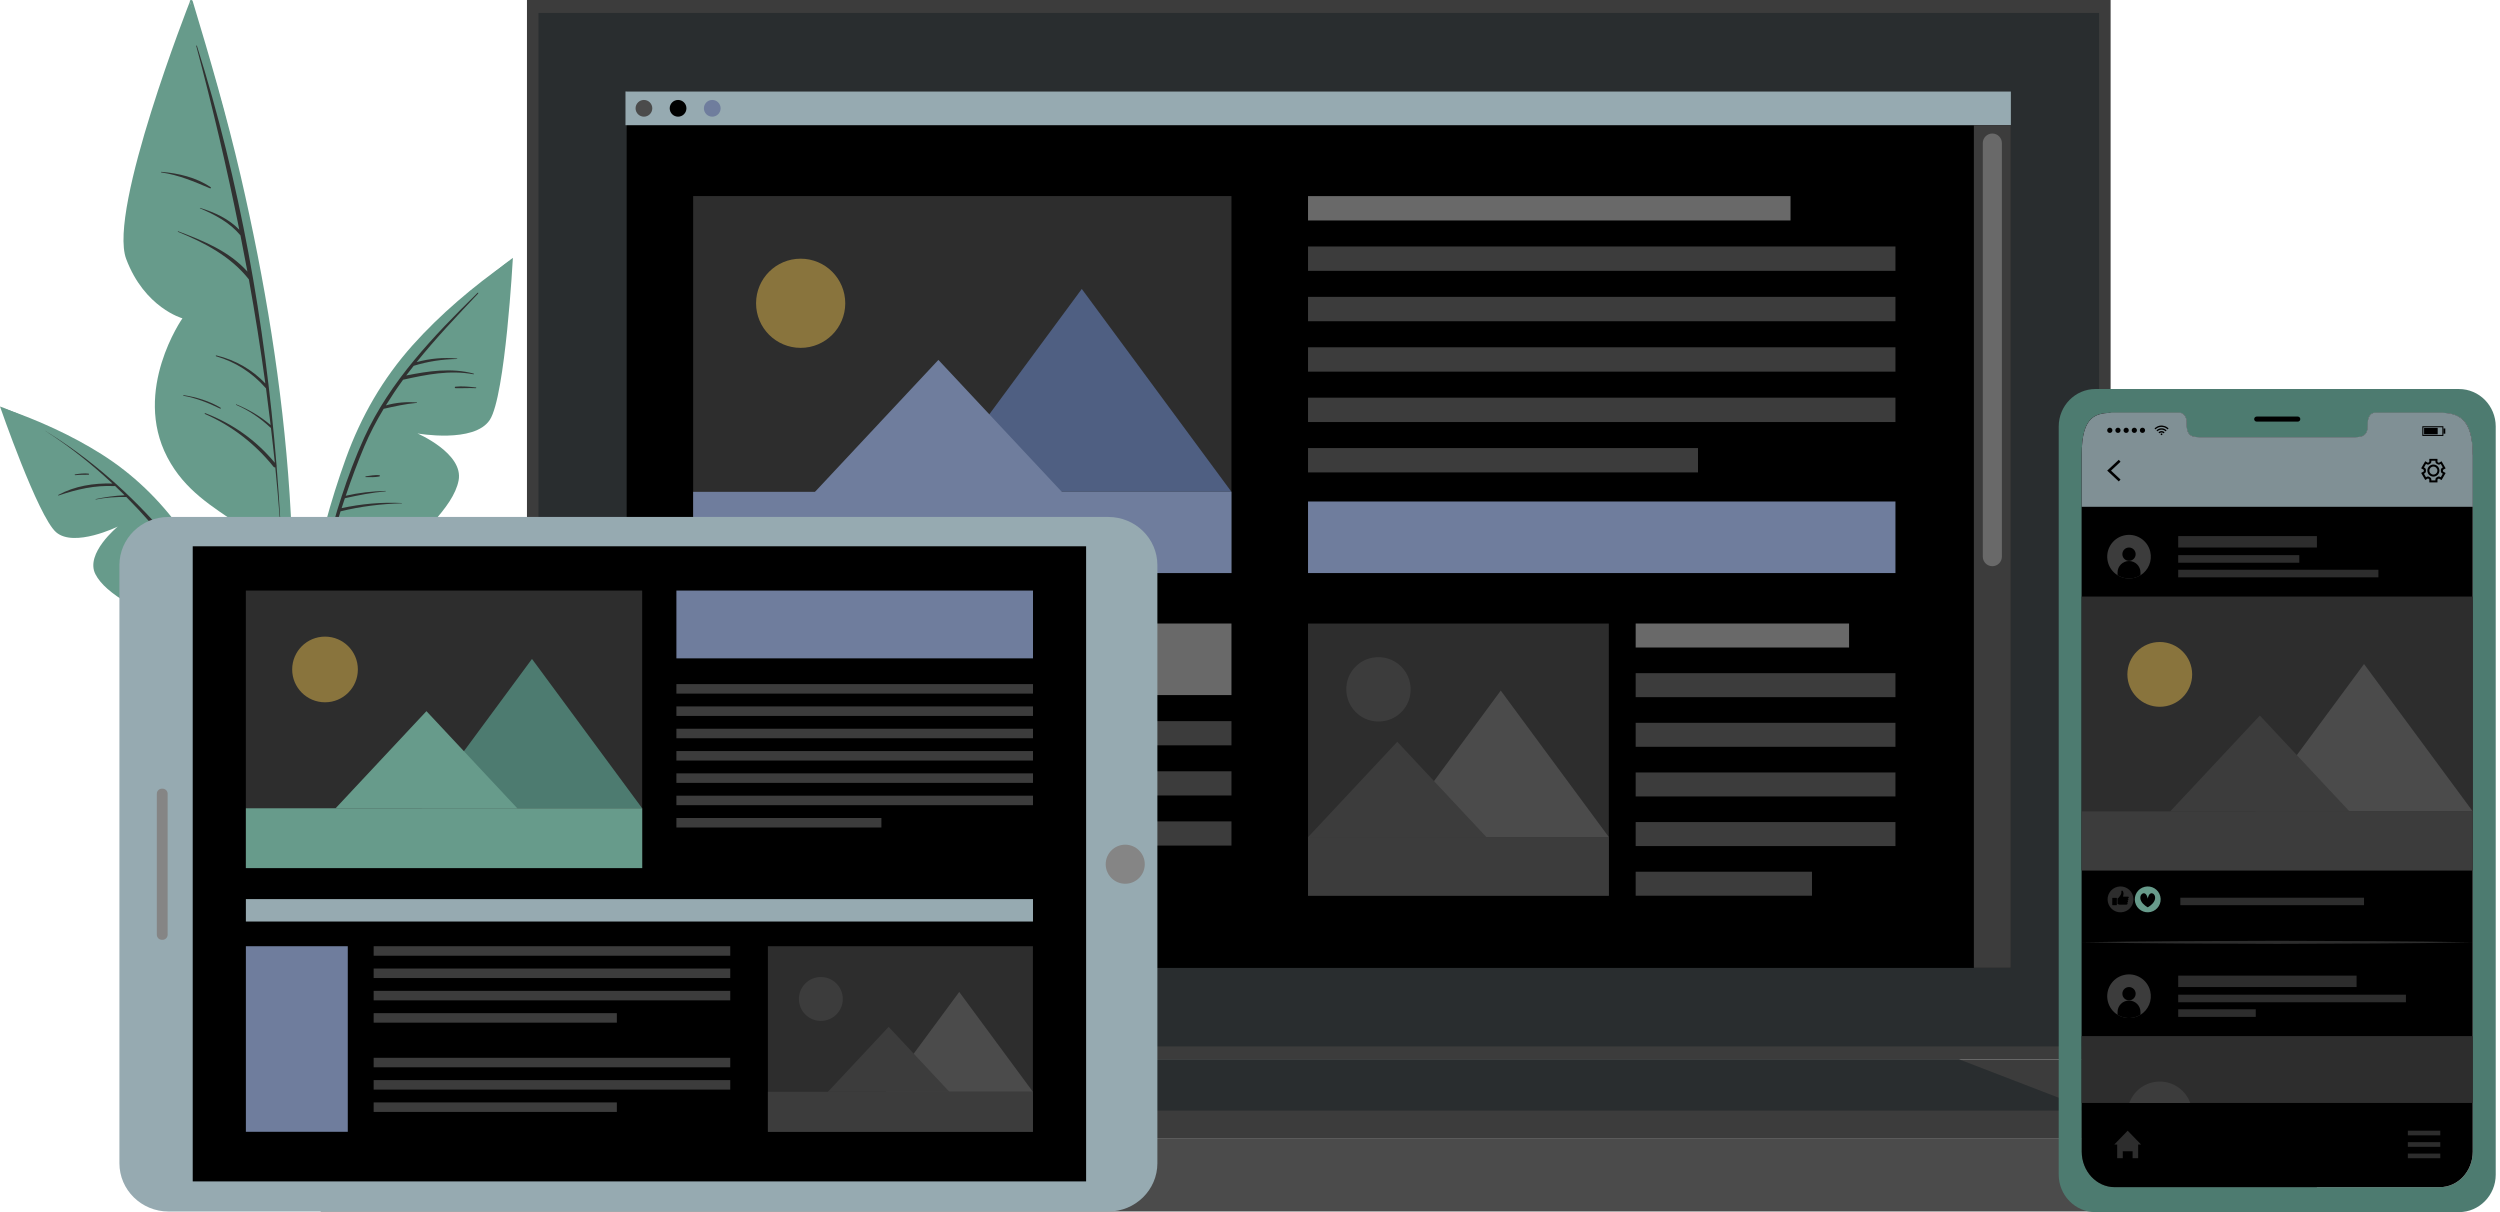 <svg width="495" height="240" viewBox="0 0 495 240" fill="none" xmlns="http://www.w3.org/2000/svg">
<path d="M57.77 128.804C58.19 118.489 58.021 108.158 57.342 97.859C55.945 76.615 52.447 55.541 47.649 34.814C44.943 23.15 41.615 11.68 38.15 0.218C38.045 -0.13 37.495 -0.033 37.593 0.331C48.319 40.718 57.116 82.407 56.51 124.386C56.34 136.139 54.983 147.681 53.869 159.354C53.836 159.669 54.353 159.79 54.426 159.467C56.639 149.475 57.358 139.006 57.778 128.804H57.77Z" fill="#679B8B"/>
<path d="M37.592 0.331C37.592 0.331 21.34 41.575 24.983 51.268C28.618 60.961 36.122 63.029 36.122 63.029C36.122 63.029 26.179 77.221 33.126 90.533C40.072 103.844 55.508 103.214 56.534 118.311C56.534 118.311 57.391 55.193 37.592 0.323V0.331Z" fill="#679B8B"/>
<path d="M54.765 92.253C54.781 92.181 54.781 92.108 54.749 92.035C52.471 63.99 47.495 36.034 38.99 9.063C38.966 8.982 38.836 9.006 38.852 9.095C42.075 21.163 44.935 33.287 47.382 45.484C45.274 43.311 42.512 42.059 39.628 41.163C39.571 41.147 39.547 41.219 39.596 41.244C42.6 42.544 45.484 44.047 47.608 46.599C48.085 48.99 48.545 51.381 48.99 53.78C45.355 49.725 40.323 47.706 35.282 45.791C35.209 45.767 35.177 45.872 35.242 45.904C40.492 48.045 45.718 50.791 49.273 55.315C50.508 62.156 51.599 69.03 52.536 75.921C49.878 73.15 46.607 71.284 42.843 70.371C42.73 70.347 42.665 70.508 42.778 70.541C46.639 71.656 49.959 73.812 52.609 76.833C52.625 76.858 52.649 76.866 52.665 76.882C52.988 79.305 53.295 81.736 53.586 84.16C51.542 82.415 49.281 81.09 46.793 80.064C46.728 80.04 46.688 80.137 46.752 80.169C49.281 81.244 51.55 82.794 53.554 84.668C53.586 84.693 53.61 84.693 53.642 84.701C53.909 87.011 54.184 89.321 54.418 91.639C50.694 87.148 46.09 83.901 40.638 81.801C40.533 81.761 40.476 81.922 40.581 81.971C45.88 84.273 50.549 87.924 54.167 92.423C54.264 92.544 54.394 92.568 54.507 92.528C54.854 96.074 55.169 99.628 55.436 103.19C55.436 103.239 55.517 103.247 55.517 103.19C55.315 99.547 55.056 95.904 54.765 92.261V92.253Z" fill="#313131"/>
<path d="M41.712 37.067C38.893 35.129 35.315 34.305 31.947 34.022C31.866 34.022 31.858 34.135 31.939 34.143C35.436 34.66 38.376 35.928 41.591 37.294C41.728 37.35 41.834 37.14 41.712 37.059V37.067Z" fill="#313131"/>
<path d="M43.682 80.735C41.453 79.394 38.908 78.643 36.356 78.231C36.267 78.215 36.259 78.352 36.348 78.368C38.941 78.837 41.243 79.766 43.593 80.913C43.69 80.961 43.779 80.791 43.682 80.735Z" fill="#313131"/>
<path d="M100.485 51.939C93.708 56.704 87.206 62.197 81.68 68.376C75.792 74.968 71.495 82.448 68.49 90.743C62.343 107.746 58.974 126.171 58.668 144.241C58.498 154.37 59.395 164.427 61.567 174.33C61.648 174.693 62.181 174.588 62.133 174.225C59.483 156.801 59.58 139.023 62.424 121.632C65.219 104.572 69.605 86.01 80.445 72.141C86.349 64.588 93.716 58.651 100.994 52.512C101.374 52.189 100.889 51.656 100.493 51.939H100.485Z" fill="#679B8B"/>
<path d="M61.059 131.963C61.059 131.963 66.64 122.569 74.766 114.435C82.892 106.309 89.742 100.533 90.8 95.153C91.858 89.782 82.658 85.824 82.658 85.824C82.658 85.824 93.91 87.843 96.987 83.126C100.065 78.409 101.551 51.058 101.551 51.058C101.551 51.058 81.083 65.67 71.551 86.155C62.02 106.64 61.059 131.963 61.059 131.963Z" fill="#679B8B"/>
<path d="M94.467 58.069C85.856 66.527 77.189 75.541 72.117 86.648C70.38 90.46 68.902 94.41 67.593 98.433V98.449C67.335 99.257 67.068 100.065 66.818 100.88C66.793 100.921 66.777 100.969 66.777 101.01C64.273 109.305 62.496 117.892 60.962 126.268C60.953 126.325 61.034 126.349 61.042 126.292C61.923 122.027 62.9 117.714 63.983 113.425C64.023 113.425 64.063 113.425 64.104 113.401C65.848 112.666 67.593 112.213 69.475 112.036C69.596 112.027 69.588 111.809 69.467 111.817C67.65 111.906 65.881 112.221 64.152 112.787C65.146 108.918 66.22 105.048 67.432 101.244C71.382 100.275 75.509 99.758 79.572 99.661C79.613 99.661 79.621 99.596 79.572 99.596C75.477 99.402 71.624 99.758 67.642 100.606C67.852 99.951 68.07 99.305 68.288 98.651C70.953 98.045 73.635 97.528 76.365 97.286C76.414 97.286 76.414 97.197 76.365 97.197C73.692 97.27 71.058 97.552 68.457 98.158C69.572 94.863 70.776 91.615 72.109 88.449C73.215 85.832 74.524 83.344 75.97 80.945C78.159 80.452 80.275 79.976 82.52 79.774C82.585 79.774 82.577 79.669 82.52 79.669C80.485 79.54 78.361 79.693 76.398 80.275C77.472 78.538 78.603 76.834 79.814 75.186C84.403 74.168 89.055 73.223 93.748 74.111C93.829 74.128 93.861 73.99 93.781 73.966C89.314 72.787 84.879 73.465 80.428 74.346C80.913 73.7 81.414 73.061 81.915 72.431C84.734 71.559 87.537 71.139 90.493 71.082C90.55 71.082 90.566 70.993 90.493 70.985C87.795 70.727 85.105 70.985 82.496 71.696C86.293 66.979 90.485 62.552 94.621 58.174C94.814 57.972 94.661 57.851 94.459 58.053L94.467 58.069Z" fill="#313131"/>
<path d="M94.233 76.712C92.884 76.567 91.519 76.421 90.162 76.567C90.001 76.583 90.009 76.85 90.178 76.858C91.527 76.898 92.876 76.793 94.217 76.866C94.322 76.866 94.33 76.712 94.233 76.704V76.712Z" fill="#313131"/>
<path d="M79.507 103.239C77.359 103.215 75.21 103.788 73.199 104.507C73.15 104.523 73.175 104.612 73.231 104.596C75.315 104.103 77.423 103.901 79.524 103.554C79.693 103.522 79.685 103.247 79.507 103.239Z" fill="#313131"/>
<path d="M75.089 94.071C74.217 94.022 73.272 94.176 72.415 94.313C72.326 94.329 72.335 94.475 72.423 94.475C73.296 94.491 74.249 94.515 75.105 94.346C75.259 94.313 75.251 94.079 75.089 94.071Z" fill="#313131"/>
<path d="M1.066 80.961C7.649 83.247 14.184 86.195 20.089 89.919C26.381 93.893 31.583 98.95 35.937 104.976C44.846 117.318 51.825 131.446 56.252 146.002C58.732 154.16 60.331 162.504 60.864 171.018C60.88 171.325 60.428 171.373 60.388 171.058C58.505 156.349 54.313 141.979 47.996 128.562C41.793 115.396 33.958 101.389 21.971 92.674C15.444 87.932 8.118 84.822 0.807 81.535C0.42 81.365 0.694 80.824 1.082 80.953L1.066 80.961Z" fill="#679B8B"/>
<path d="M51.47 136.607C51.47 136.607 44.782 130.291 36.325 125.589C27.867 120.888 20.994 117.803 18.893 113.691C16.793 109.588 23.328 104.257 23.328 104.257C23.328 104.257 14.693 108.489 11.107 105.379C7.528 102.27 0 80.484 0 80.484C0 80.484 19.935 87.576 32.391 101.946C44.839 116.316 51.47 136.591 51.47 136.591V136.607Z" fill="#679B8B"/>
<path d="M50.436 132.116C40.46 113.4 27.157 96.462 8.925 85.282C8.917 85.282 8.909 85.282 8.917 85.29C13.716 88.352 18.142 91.874 22.262 95.735C18.57 95.63 14.814 96.219 11.543 97.996C11.47 98.037 11.527 98.134 11.599 98.11C15.242 96.874 18.748 96.066 22.633 96.244C22.69 96.244 22.722 96.219 22.754 96.195C23.401 96.809 24.039 97.431 24.669 98.061C22.746 98.142 20.808 98.417 18.942 98.82C18.893 98.829 18.909 98.909 18.958 98.901C20.977 98.513 22.956 98.376 25.008 98.4C28.352 101.761 31.462 105.347 34.41 109.079C33.077 108.885 31.68 108.998 30.404 109.37C30.307 109.394 30.331 109.531 30.436 109.523C31.89 109.337 33.271 109.362 34.709 109.467C35.258 110.161 35.808 110.856 36.341 111.559C32.237 111.308 28.223 111.704 24.241 112.738C24.184 112.754 24.2 112.843 24.257 112.835C28.368 112.027 32.512 111.769 36.688 112.027C37.197 112.706 37.682 113.392 38.174 114.079C35.727 114.006 33.352 114.313 30.969 114.903C30.88 114.927 30.904 115.064 30.993 115.048C33.449 114.491 35.945 114.345 38.449 114.467C40.598 117.423 42.649 120.444 44.62 123.505C43.578 123.287 42.48 123.408 41.462 123.699C41.405 123.715 41.422 123.796 41.478 123.788C42.649 123.651 43.748 123.804 44.903 123.95C46.68 126.712 48.392 129.507 50.04 132.318C50.178 132.552 50.565 132.375 50.428 132.132L50.436 132.116Z" fill="#313131"/>
<path d="M34.92 116.591C32.973 116.422 30.986 116.729 29.128 117.302C29.071 117.318 29.088 117.399 29.144 117.391C31.058 117.035 32.965 116.906 34.903 116.801C35.033 116.801 35.057 116.607 34.92 116.599V116.591Z" fill="#313131"/>
<path d="M17.528 93.772C16.648 93.675 15.727 93.788 14.854 93.926C14.749 93.942 14.782 94.095 14.887 94.087C15.767 93.99 16.631 94.022 17.512 93.998C17.657 93.998 17.682 93.788 17.528 93.772Z" fill="#313131"/>
<path d="M77.189 198.506H32.181L38.594 151.494L40.242 139.443H69.135L70.775 151.494L77.189 198.506Z" fill="#3C3C3C"/>
<path d="M70.776 151.494H38.595L40.242 139.442H69.136L70.776 151.494Z" fill="#4B4B4B"/>
<path d="M73.263 135.258H36.106V145.468H73.263V135.258Z" fill="#3C3C3C"/>
<path d="M417.9 0H104.338V209.75H417.9V0Z" fill="#3C3C3C"/>
<path d="M415.623 2.561H106.616V207.189H415.623V2.561Z" fill="#292D2F"/>
<path d="M458.741 225.477H63.498V239.871H458.741V225.477Z" fill="#4B4B4B"/>
<path d="M63.498 225.477L104.338 209.75H417.9L458.741 225.477H63.498Z" fill="#3C3C3C"/>
<path d="M107.981 219.903L134.338 209.75H387.901L414.25 219.903H107.981Z" fill="#292D2F"/>
<path d="M398.159 18.11H124.08V191.648H398.159V18.11Z" fill="black"/>
<path d="M398.159 18.11H123.846V24.79H398.159V18.11Z" fill="#96AAB1"/>
<path d="M129.153 21.446C129.153 22.359 128.409 23.102 127.497 23.102C126.584 23.102 125.841 22.359 125.841 21.446C125.841 20.533 126.584 19.79 127.497 19.79C128.409 19.79 129.153 20.533 129.153 21.446Z" fill="#4B4B4B"/>
<path d="M135.913 21.446C135.913 22.359 135.17 23.102 134.257 23.102C133.345 23.102 132.602 22.359 132.602 21.446C132.602 20.533 133.345 19.79 134.257 19.79C135.17 19.79 135.913 20.533 135.913 21.446Z" fill="black"/>
<path d="M142.683 21.446C142.683 22.359 141.94 23.102 141.027 23.102C140.114 23.102 139.371 22.359 139.371 21.446C139.371 20.533 140.114 19.79 141.027 19.79C141.94 19.79 142.683 20.533 142.683 21.446Z" fill="#6F7D9D"/>
<path d="M137.246 113.465L243.829 113.465V38.821L137.246 38.821V113.465Z" fill="#2D2D2D"/>
<path d="M149.702 60.048C149.702 64.927 153.652 68.877 158.531 68.877C163.41 68.877 167.36 64.927 167.36 60.048C167.36 55.17 163.41 51.22 158.531 51.22C153.652 51.22 149.702 55.17 149.702 60.048Z" fill="#89743D"/>
<path d="M184.557 97.383H243.83L214.193 57.213L184.557 97.383Z" fill="#4F5F82"/>
<path d="M161.334 97.423H210.276L185.801 71.26L161.334 97.423Z" fill="#6F7D9D"/>
<path d="M243.829 97.383H137.246V113.465H243.829V97.383Z" fill="#6F7D9D"/>
<path d="M258.991 177.351H318.547V123.465H258.991V177.351Z" fill="#2D2D2D"/>
<path d="M266.681 135.243C265.833 139.734 269.694 143.595 274.185 142.747C276.697 142.27 278.717 140.251 279.193 137.738C280.041 133.247 276.18 129.386 271.689 130.234C269.177 130.711 267.158 132.73 266.681 135.243Z" fill="#3C3C3C"/>
<path d="M275.761 165.735H318.548L297.15 136.737L275.761 165.735Z" fill="#4B4B4B"/>
<path d="M258.991 165.759H294.322L276.657 146.874L258.991 165.759Z" fill="#3C3C3C"/>
<path d="M318.547 165.735H258.991V177.343H318.547V165.735Z" fill="#3C3C3C"/>
<path d="M354.524 38.829H258.991V43.651H354.524V38.829Z" fill="#696969"/>
<path d="M375.3 48.804H258.991V53.627H375.3V48.804Z" fill="#3C3C3C"/>
<path d="M375.3 58.78H258.991V63.603H375.3V58.78Z" fill="#3C3C3C"/>
<path d="M375.3 68.764H258.991V73.587H375.3V68.764Z" fill="#3C3C3C"/>
<path d="M375.3 78.74H258.991V83.562H375.3V78.74Z" fill="#3C3C3C"/>
<path d="M336.204 88.716H258.991V93.538H336.204V88.716Z" fill="#3C3C3C"/>
<path d="M366.116 123.457H323.862V128.207H366.116V123.457Z" fill="#696969"/>
<path d="M375.3 133.287H323.862V138.037H375.3V133.287Z" fill="#3C3C3C"/>
<path d="M375.3 143.118H323.862V147.867H375.3V143.118Z" fill="#3C3C3C"/>
<path d="M375.3 152.948H323.862V157.698H375.3V152.948Z" fill="#3C3C3C"/>
<path d="M375.3 162.771H323.862V167.52H375.3V162.771Z" fill="#3C3C3C"/>
<path d="M358.773 172.601H323.862V177.35H358.773V172.601Z" fill="#3C3C3C"/>
<path d="M375.3 99.297H258.991V113.465H375.3V99.297Z" fill="#6F7D9D"/>
<path d="M243.829 123.457H137.246V137.625H243.829V123.457Z" fill="#696969"/>
<path d="M243.829 142.787H137.246V147.577H243.829V142.787Z" fill="#3C3C3C"/>
<path d="M243.829 152.714H137.246V157.504H243.829V152.714Z" fill="#3C3C3C"/>
<path d="M243.829 162.634H137.246V167.424H243.829V162.634Z" fill="#3C3C3C"/>
<path d="M210.275 172.553H137.246V177.343H210.275V172.553Z" fill="#3C3C3C"/>
<path d="M398.152 24.782H390.825V191.64H398.152V24.782Z" fill="#3C3C3C"/>
<path d="M394.484 112.108C393.442 112.108 392.594 111.26 392.594 110.218V28.328C392.594 27.286 393.442 26.438 394.484 26.438C395.526 26.438 396.374 27.286 396.374 28.328V110.218C396.374 111.26 395.526 112.108 394.484 112.108Z" fill="#696969"/>
<path d="M229.161 111.898V230.323C229.161 235.598 224.815 239.879 219.443 239.879H33.361C28.005 239.879 23.644 235.598 23.644 230.323V111.898C23.644 106.631 27.997 102.358 33.361 102.358H219.443C224.807 102.358 229.161 106.631 229.161 111.898Z" fill="#96AAB1"/>
<path d="M215.049 108.166H38.159V233.918H215.049V108.166Z" fill="black"/>
<path d="M48.676 171.882H127.149V116.931H48.676V171.882Z" fill="#2D2D2D"/>
<path d="M57.852 132.553C57.852 136.139 60.76 139.055 64.354 139.055C67.948 139.055 70.856 136.147 70.856 132.553C70.856 128.958 67.948 126.05 64.354 126.05C60.76 126.05 57.852 128.958 57.852 132.553Z" fill="#89743D"/>
<path d="M83.515 160.04H127.15L105.332 130.469L83.515 160.04Z" fill="#4D7B70"/>
<path d="M66.422 160.065H102.448L84.435 140.808L66.422 160.065Z" fill="#679B8B"/>
<path d="M127.157 160.041H48.684V171.882H127.157V160.041Z" fill="#679B8B"/>
<path d="M152.044 224.096H204.516V187.351H152.044V224.096Z" fill="#2D2D2D"/>
<path d="M158.183 197.795C158.183 200.194 160.129 202.141 162.528 202.141C164.927 202.141 166.874 200.194 166.874 197.795C166.874 195.396 164.927 193.449 162.528 193.449C160.129 193.449 158.183 195.396 158.183 197.795Z" fill="#3C3C3C"/>
<path d="M175.34 216.18H204.516L189.928 196.406L175.34 216.18Z" fill="#4B4B4B"/>
<path d="M163.91 216.196H187.997L175.954 203.32L163.91 216.196Z" fill="#3C3C3C"/>
<path d="M204.524 216.179H152.052V224.095H204.524V216.179Z" fill="#3C3C3C"/>
<path d="M204.533 116.931H133.927V130.356H204.533V116.931Z" fill="#6F7D9D"/>
<path d="M204.533 135.453H133.927V137.335H204.533V135.453Z" fill="#3C3C3C"/>
<path d="M204.533 139.871H133.927V141.753H204.533V139.871Z" fill="#3C3C3C"/>
<path d="M204.533 144.29H133.927V146.172H204.533V144.29Z" fill="#3C3C3C"/>
<path d="M204.533 148.708H133.927V150.59H204.533V148.708Z" fill="#3C3C3C"/>
<path d="M204.533 153.126H133.927V155.009H204.533V153.126Z" fill="#3C3C3C"/>
<path d="M204.533 157.545H133.927V159.427H204.533V157.545Z" fill="#3C3C3C"/>
<path d="M174.516 161.963H133.927V163.845H174.516V161.963Z" fill="#3C3C3C"/>
<path d="M144.589 213.861H73.983V215.743H144.589V213.861Z" fill="#3C3C3C"/>
<path d="M144.589 187.351H73.983V189.233H144.589V187.351Z" fill="#3C3C3C"/>
<path d="M144.589 191.77H73.983V193.652H144.589V191.77Z" fill="#3C3C3C"/>
<path d="M144.589 196.188H73.983V198.07H144.589V196.188Z" fill="#3C3C3C"/>
<path d="M122.134 200.606H73.983V202.488H122.134V200.606Z" fill="#3C3C3C"/>
<path d="M144.589 209.443H73.983V211.325H144.589V209.443Z" fill="#3C3C3C"/>
<path d="M122.134 218.28H73.983V220.162H122.134V218.28Z" fill="#3C3C3C"/>
<path d="M204.532 178.021H48.684V182.464H204.532V178.021Z" fill="#96AAB1"/>
<path d="M68.861 187.351H48.684V224.096H68.861V187.351Z" fill="#6F7D9D"/>
<path d="M32.182 156.155H32.06C31.503 156.155 31.051 156.607 31.051 157.165V185.073C31.051 185.63 31.503 186.082 32.06 186.082H32.182C32.739 186.082 33.191 185.63 33.191 185.073V157.165C33.191 156.607 32.739 156.155 32.182 156.155Z" fill="#858585"/>
<path d="M226.665 171.115C226.665 173.255 224.928 174.984 222.796 174.984C220.663 174.984 218.927 173.247 218.927 171.115C218.927 168.982 220.663 167.246 222.796 167.246C224.928 167.246 226.665 168.982 226.665 171.115Z" fill="#858585"/>
<path d="M486.867 77.027H414.904C410.889 77.027 407.626 80.347 407.626 84.442V232.585C407.626 236.672 410.889 240 414.904 240H486.867C490.889 240 494.153 236.672 494.153 232.585V84.442C494.153 80.347 490.889 77.027 486.867 77.027ZM489.605 228.005C489.605 231.906 486.681 235.056 483.086 235.056H418.708C415.098 235.056 412.182 231.898 412.182 228.005V90.056C412.182 82.116 415.106 81.728 418.708 81.728H431.6C432.351 81.728 432.965 82.577 432.965 83.635V84.087C432.965 86.559 434.322 86.567 435.986 86.567H465.809C467.489 86.567 468.83 86.559 468.83 84.087V83.635C468.83 82.577 469.435 81.728 470.195 81.728H483.095C486.697 81.728 489.613 82.787 489.613 90.056V228.005H489.605Z" fill="#4D7B70"/>
<path d="M454.96 83.481H446.826C446.551 83.481 446.325 83.255 446.325 82.981C446.325 82.706 446.551 82.48 446.826 82.48H454.96C455.235 82.48 455.461 82.706 455.461 82.981C455.461 83.255 455.235 83.481 454.96 83.481Z" fill="black"/>
<path d="M489.605 90.056V228.004C489.605 231.906 486.681 235.056 483.086 235.056H418.708C415.098 235.056 412.182 231.898 412.182 228.004V90.056C412.182 82.116 415.106 81.728 418.708 81.728H431.6C432.351 81.728 432.965 82.576 432.965 83.634V84.087C432.965 86.558 434.322 86.567 435.986 86.567H465.808C467.489 86.567 468.829 86.558 468.829 84.087V83.634C468.829 82.576 469.435 81.728 470.195 81.728H483.094C486.697 81.728 489.613 82.786 489.613 90.056H489.605Z" fill="black"/>
<path d="M489.605 90.056V100.347H412.174V90.056C412.174 82.116 415.098 81.728 418.7 81.728H431.6C432.352 81.728 432.965 82.576 432.965 83.635V84.087C432.965 86.559 434.322 86.567 435.978 86.567H465.801C467.481 86.567 468.822 86.559 468.822 84.087V83.635C468.822 82.576 469.427 81.728 470.187 81.728H483.079C486.681 81.728 489.597 82.786 489.597 90.056H489.605Z" fill="#809095"/>
<path d="M419.517 95.322L417.223 93.182L419.517 91.041L419.864 91.421L417.982 93.182L419.864 94.951L419.517 95.322Z" fill="black"/>
<path d="M482.619 95.516H481.003V94.943C481.003 94.943 480.987 94.878 480.955 94.862C480.898 94.83 480.834 94.798 480.777 94.757C480.745 94.741 480.712 94.733 480.688 94.757L480.195 95.04L479.388 93.642L479.88 93.36C479.88 93.36 479.921 93.311 479.921 93.279C479.921 93.247 479.921 93.214 479.921 93.182C479.921 93.15 479.921 93.117 479.921 93.085C479.921 93.053 479.905 93.02 479.88 93.004L479.388 92.722L480.195 91.324L480.688 91.607C480.688 91.607 480.753 91.623 480.777 91.607C480.834 91.567 480.89 91.534 480.955 91.502C480.987 91.486 481.003 91.453 481.003 91.429V90.856H482.619V91.429C482.619 91.429 482.635 91.494 482.667 91.51C482.724 91.542 482.788 91.575 482.845 91.615C482.877 91.631 482.91 91.631 482.934 91.615L483.426 91.332L484.234 92.73L483.742 93.012C483.742 93.012 483.701 93.061 483.701 93.093C483.701 93.126 483.701 93.158 483.701 93.19C483.701 93.222 483.701 93.255 483.701 93.287C483.701 93.319 483.717 93.352 483.742 93.368L484.234 93.659L483.426 95.056L482.934 94.773C482.934 94.773 482.869 94.757 482.845 94.773C482.788 94.814 482.732 94.846 482.667 94.878C482.635 94.894 482.619 94.927 482.619 94.951V95.525V95.516ZM481.407 95.113H482.215V94.943C482.215 94.757 482.32 94.596 482.481 94.507C482.53 94.483 482.578 94.458 482.619 94.426C482.772 94.321 482.974 94.321 483.128 94.41L483.273 94.499L483.677 93.796L483.531 93.707C483.37 93.618 483.281 93.441 483.289 93.255V93.174V93.093C483.281 92.907 483.37 92.73 483.531 92.641L483.677 92.552L483.273 91.849L483.128 91.93C482.966 92.027 482.772 92.019 482.619 91.914C482.57 91.882 482.53 91.857 482.481 91.833C482.312 91.744 482.215 91.583 482.215 91.397V91.227H481.407V91.397C481.407 91.583 481.302 91.744 481.141 91.833C481.092 91.857 481.044 91.882 481.003 91.914C480.85 92.019 480.648 92.019 480.494 91.93L480.349 91.849L479.945 92.552L480.09 92.641C480.252 92.73 480.341 92.907 480.333 93.093V93.174V93.255C480.341 93.441 480.252 93.618 480.09 93.707L479.945 93.796L480.349 94.499L480.494 94.41C480.648 94.321 480.85 94.321 481.003 94.426C481.052 94.458 481.092 94.483 481.141 94.507C481.302 94.596 481.407 94.757 481.407 94.943V95.113ZM481.811 94.37C481.157 94.37 480.615 93.836 480.615 93.174C480.615 92.512 481.149 91.978 481.811 91.978C482.473 91.978 483.006 92.512 483.006 93.174C483.006 93.836 482.473 94.37 481.811 94.37ZM481.811 92.382C481.375 92.382 481.019 92.738 481.019 93.174C481.019 93.61 481.375 93.966 481.811 93.966C482.247 93.966 482.603 93.61 482.603 93.174C482.603 92.738 482.247 92.382 481.811 92.382Z" fill="black"/>
<path d="M429.38 84.83C429.339 84.871 429.299 84.911 429.258 84.951C429.234 84.975 429.21 85 429.186 85.024C428.855 84.701 428.451 84.523 427.982 84.523C427.514 84.523 427.118 84.693 426.779 85.024C426.754 85 426.738 84.975 426.714 84.951C426.674 84.911 426.633 84.871 426.593 84.83C426.593 84.83 426.593 84.83 426.601 84.822C426.649 84.774 426.706 84.725 426.762 84.685C426.876 84.596 426.997 84.515 427.126 84.45C427.279 84.378 427.441 84.321 427.611 84.289C427.691 84.273 427.772 84.265 427.853 84.257C427.877 84.257 428.055 84.257 428.063 84.257C428.119 84.257 428.176 84.257 428.224 84.273C428.378 84.289 428.523 84.329 428.669 84.378C428.774 84.418 428.871 84.467 428.968 84.515C429.073 84.572 429.161 84.636 429.25 84.717C429.299 84.757 429.339 84.798 429.38 84.838V84.83Z" fill="black"/>
<path d="M427.174 85.412C427.11 85.347 427.045 85.283 426.98 85.218C427.207 85 427.473 84.855 427.78 84.814C428.249 84.749 428.644 84.895 428.984 85.21C428.919 85.275 428.854 85.339 428.79 85.404C428.564 85.186 428.297 85.073 427.982 85.073C427.667 85.073 427.4 85.186 427.174 85.404V85.412Z" fill="black"/>
<path d="M428.588 85.606C428.523 85.671 428.458 85.735 428.394 85.8C428.281 85.687 428.143 85.63 427.982 85.63C427.82 85.63 427.683 85.695 427.57 85.8C427.505 85.735 427.441 85.671 427.376 85.606C427.691 85.283 428.248 85.251 428.596 85.606H428.588Z" fill="black"/>
<path d="M428.16 85.985C428.16 86.082 428.079 86.163 427.982 86.163C427.885 86.163 427.805 86.082 427.805 85.985C427.805 85.888 427.885 85.808 427.982 85.808C428.079 85.808 428.16 85.888 428.16 85.985Z" fill="black"/>
<path d="M417.223 85.201C417.223 84.919 417.449 84.685 417.74 84.685C418.03 84.685 418.257 84.911 418.257 85.201C418.257 85.492 418.03 85.719 417.74 85.719C417.449 85.719 417.223 85.492 417.223 85.201Z" fill="black"/>
<path d="M418.838 85.201C418.838 84.919 419.064 84.685 419.355 84.685C419.646 84.685 419.872 84.911 419.872 85.201C419.872 85.492 419.646 85.719 419.355 85.719C419.064 85.719 418.838 85.492 418.838 85.201Z" fill="black"/>
<path d="M420.462 85.201C420.462 84.919 420.688 84.685 420.979 84.685C421.27 84.685 421.496 84.911 421.496 85.201C421.496 85.492 421.27 85.719 420.979 85.719C420.688 85.719 420.462 85.492 420.462 85.201Z" fill="black"/>
<path d="M422.077 85.201C422.077 84.919 422.303 84.685 422.594 84.685C422.885 84.685 423.111 84.911 423.111 85.201C423.111 85.492 422.885 85.719 422.594 85.719C422.303 85.719 422.077 85.492 422.077 85.201Z" fill="black"/>
<path d="M423.692 85.201C423.692 84.919 423.919 84.685 424.209 84.685C424.5 84.685 424.726 84.911 424.726 85.201C424.726 85.492 424.5 85.719 424.209 85.719C423.919 85.719 423.692 85.492 423.692 85.201Z" fill="black"/>
<path d="M483.79 86.316H479.622V84.394H483.79V86.316ZM479.824 86.114H483.588V84.596H479.824V86.114Z" fill="black"/>
<path d="M482.66 84.717H479.97V85.993H482.66V84.717Z" fill="black"/>
<path d="M484.169 84.838H483.798V85.872H484.169V84.838Z" fill="black"/>
<path d="M423.943 226.623H423.354V229.329H422.255V227.948H420.308V229.329H419.202V226.623H418.62L421.278 223.877L423.943 226.623Z" fill="#2D2D2D"/>
<path d="M483.176 223.877H476.754V224.798H483.176V223.877Z" fill="#2D2D2D"/>
<path d="M483.176 226.147H476.754V227.068H483.176V226.147Z" fill="#2D2D2D"/>
<path d="M483.176 228.408H476.754V229.329H483.176V228.408Z" fill="#2D2D2D"/>
<path d="M423.814 113.893C423.442 114.127 423.022 114.305 422.57 114.418C421.398 114.7 420.219 114.482 419.274 113.893C418.345 113.319 417.626 112.39 417.352 111.243C416.786 108.925 418.208 106.582 420.526 106.025C422.844 105.46 425.179 106.881 425.744 109.2C426.196 111.066 425.364 112.94 423.822 113.901L423.814 113.893Z" fill="#3C3C3C"/>
<path d="M422.861 109.725C422.861 110.452 422.271 111.042 421.544 111.042C420.817 111.042 420.228 110.452 420.228 109.725C420.228 108.998 420.817 108.408 421.544 108.408C422.271 108.408 422.861 108.998 422.861 109.725Z" fill="black"/>
<path d="M423.814 113.352V113.893C423.442 114.127 423.022 114.305 422.57 114.418C421.399 114.701 420.219 114.483 419.274 113.893V113.352C419.274 112.1 420.292 111.082 421.544 111.082C422.796 111.082 423.814 112.1 423.814 113.352Z" fill="black"/>
<path d="M458.749 106.146H431.285V108.408H458.749V106.146Z" fill="#2D2D2D"/>
<path d="M455.259 109.918H431.285V111.421H455.259V109.918Z" fill="#2D2D2D"/>
<path d="M470.922 112.81H431.285V114.313H470.922V112.81Z" fill="#2D2D2D"/>
<path d="M412.182 172.334H489.613V118.117H412.182V172.334Z" fill="#2D2D2D"/>
<path d="M421.221 133.529C421.221 137.075 424.088 139.943 427.634 139.943C431.18 139.943 434.048 137.067 434.048 133.529C434.048 129.991 431.172 127.116 427.634 127.116C424.096 127.116 421.221 129.991 421.221 133.529Z" fill="#89743D"/>
<path d="M446.552 160.654H489.605L468.078 131.478L446.552 160.654Z" fill="#4B4B4B"/>
<path d="M429.678 160.678H465.219L447.448 141.679L429.678 160.678Z" fill="#3C3C3C"/>
<path d="M489.605 160.654H412.174V172.334H489.605V160.654Z" fill="#3C3C3C"/>
<path d="M423.814 200.921C423.442 201.155 423.022 201.332 422.57 201.446C421.398 201.728 420.219 201.51 419.274 200.921C418.345 200.347 417.626 199.418 417.352 198.271C416.786 195.953 418.208 193.61 420.526 193.053C422.844 192.488 425.179 193.909 425.744 196.227C426.196 198.093 425.364 199.967 423.822 200.929L423.814 200.921Z" fill="#3C3C3C"/>
<path d="M421.544 198.069C422.271 198.069 422.861 197.48 422.861 196.752C422.861 196.025 422.271 195.436 421.544 195.436C420.817 195.436 420.228 196.025 420.228 196.752C420.228 197.48 420.817 198.069 421.544 198.069Z" fill="black"/>
<path d="M423.814 200.379V200.921C423.442 201.155 423.022 201.333 422.57 201.446C421.399 201.728 420.219 201.51 419.274 200.921V200.379C419.274 199.127 420.292 198.11 421.544 198.11C422.796 198.11 423.814 199.127 423.814 200.379Z" fill="black"/>
<path d="M466.6 193.174H431.285V195.436H466.6V193.174Z" fill="#2D2D2D"/>
<path d="M476.374 196.947H431.285V198.449H476.374V196.947Z" fill="#2D2D2D"/>
<path d="M446.641 199.838H431.285V201.341H446.641V199.838Z" fill="#2D2D2D"/>
<path d="M489.589 205.145H412.174V218.384H489.589V205.145Z" fill="#2D2D2D"/>
<path d="M433.677 218.392H421.601C422.489 215.92 424.856 214.151 427.634 214.151C430.413 214.151 432.788 215.92 433.668 218.392H433.677Z" fill="#3C3C3C"/>
<path d="M417.376 178.683C417.036 177.31 417.884 175.92 419.258 175.589C420.631 175.25 422.02 176.098 422.351 177.471C422.691 178.844 421.842 180.234 420.469 180.565C419.096 180.904 417.707 180.056 417.376 178.683Z" fill="#2D2D2D"/>
<path fill-rule="evenodd" clip-rule="evenodd" d="M419.516 179.094C419.451 179.054 419.386 178.989 419.298 178.998C419.265 178.998 419.273 178.973 419.273 178.957C419.273 178.618 419.273 178.271 419.273 177.931C419.273 177.907 419.273 177.883 419.306 177.875C419.564 177.746 419.677 177.487 419.839 177.261C420.008 177.027 420.065 176.768 420.025 176.485C420.016 176.405 420.049 176.372 420.121 176.356C420.202 176.34 420.291 176.356 420.315 176.421C420.388 176.566 420.445 176.712 420.461 176.865C420.477 176.994 420.428 177.124 420.412 177.245C420.404 177.342 420.38 177.43 420.364 177.527C420.388 177.544 420.412 177.527 420.437 177.535C420.727 177.535 421.01 177.535 421.301 177.535C421.422 177.535 421.479 177.568 421.495 177.649C421.519 177.746 421.462 177.851 421.365 177.899C421.341 177.907 421.309 177.899 421.301 177.931C421.301 177.964 421.341 177.964 421.357 177.98C421.462 178.052 421.446 178.198 421.325 178.287C421.293 178.311 421.236 178.295 421.236 178.343C421.236 178.376 421.285 178.376 421.309 178.4C421.39 178.481 421.349 178.642 421.228 178.699C421.212 178.707 421.196 178.707 421.18 178.715C421.163 178.723 421.147 178.739 421.18 178.755C421.301 178.844 421.301 178.965 421.18 179.062C421.163 179.07 421.155 179.078 421.139 179.086C421.091 179.119 421.042 179.119 420.986 179.119C420.533 179.119 420.081 179.119 419.629 179.119C419.588 179.119 419.54 179.119 419.508 179.086L419.516 179.094Z" fill="black"/>
<path fill-rule="evenodd" clip-rule="evenodd" d="M418.232 178.497C418.232 178.279 418.232 178.061 418.232 177.842C418.232 177.802 418.232 177.778 418.288 177.778C418.555 177.778 418.813 177.778 419.08 177.778C419.128 177.778 419.136 177.794 419.136 177.842C419.136 178.279 419.136 178.715 419.136 179.151C419.136 179.208 419.12 179.224 419.064 179.224C418.805 179.224 418.547 179.224 418.296 179.224C418.232 179.224 418.224 179.199 418.224 179.143C418.224 178.925 418.224 178.707 418.224 178.489L418.232 178.497Z" fill="black"/>
<path d="M422.763 178.683C422.424 177.31 423.272 175.92 424.645 175.589C426.018 175.25 427.408 176.098 427.739 177.471C428.078 178.844 427.23 180.234 425.857 180.565C424.484 180.896 423.094 180.056 422.763 178.683Z" fill="#679B8B"/>
<path d="M426.559 178.4C426.172 179.184 425.251 179.644 425.251 179.644C425.251 179.644 424.33 179.184 423.942 178.4C423.619 177.746 423.821 177.043 424.33 176.89C425.057 176.672 425.251 177.94 425.251 177.94C425.251 177.94 425.437 176.672 426.172 176.89C426.681 177.043 426.883 177.746 426.559 178.4Z" fill="black"/>
<path d="M468.078 177.746H431.705V179.224H468.078V177.746Z" fill="#2D2D2D"/>
<path d="M412.174 186.575L421.851 186.429L431.528 186.349L450.89 186.276L470.243 186.349L479.92 186.429L489.597 186.575L479.92 186.728L470.243 186.809L450.89 186.882L431.528 186.809L421.851 186.728L412.174 186.575Z" fill="#2D2D2D"/>
</svg>
